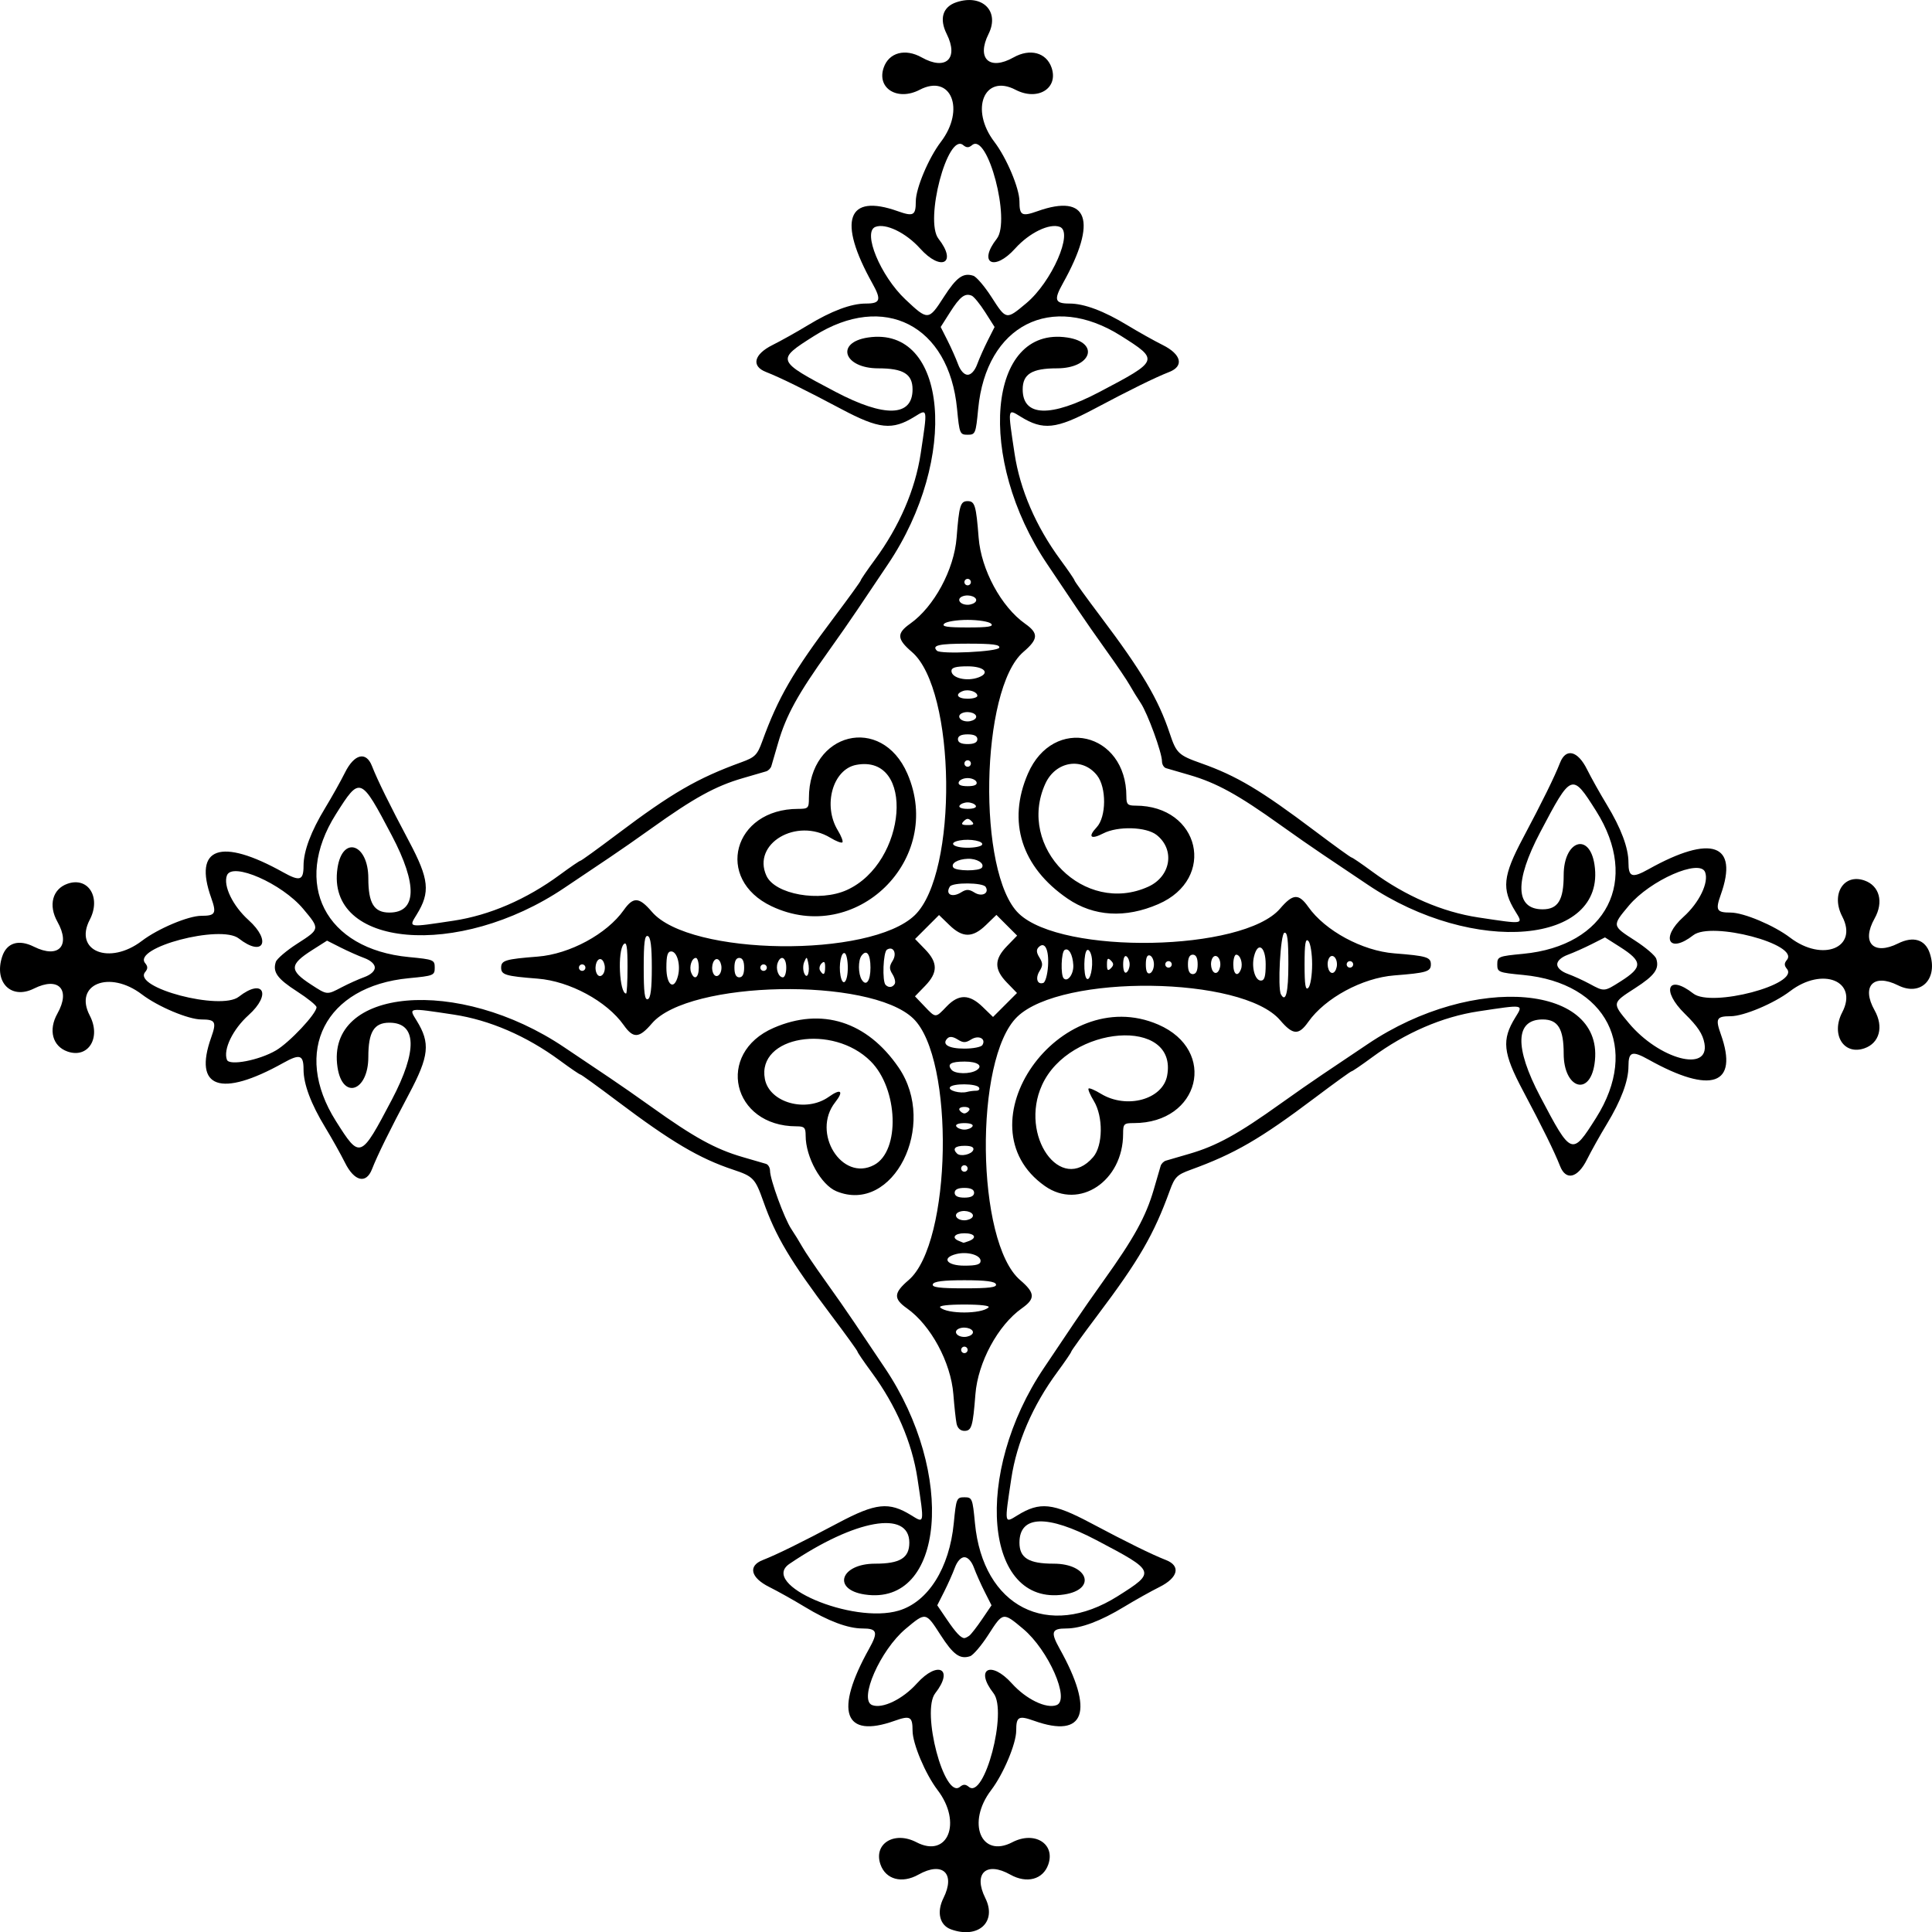 <?xml version="1.0" encoding="UTF-8" standalone="no"?>
<svg id="svg4242" xmlns:rdf="http://www.w3.org/1999/02/22-rdf-syntax-ns#" xmlns="http://www.w3.org/2000/svg" height="1000.1" viewBox="0 0 1000 1000.088" width="1e3" version="1.1" xmlns:cc="http://creativecommons.org/ns#" xmlns:dc="http://purl.org/dc/elements/1.1/">
<path id="path4252" d="m492.15 998.59c-5.816-2.129-7.425-8.928-3.823-16.149 6.371-12.771-0.445-19.173-12.938-12.152-8.519 4.788-16.939 2.539-19.654-5.25-3.748-10.751 7.153-17.482 18.627-11.501 16.216 8.452 23.769-10.174 10.943-26.989-6.335-8.306-12.966-24.053-12.966-30.792 0-7.278-1.236-7.948-9.333-5.063-26.251 9.352-31.265-4.889-13.148-37.34 4.789-8.577 4.176-10.465-3.397-10.465-7.601 0-17.806-3.822-30.03-11.248-5.647-3.43-13.863-8.029-18.259-10.22-9.649-4.808-11.13-10.912-3.382-13.942 7.357-2.877 20.052-9.123 38.984-19.181 19.617-10.422 26.351-11.125 37.944-3.96 6.836 4.225 6.748 4.759 3.15-19.113-2.808-18.628-11.064-37.742-23.743-54.965-4.009-5.447-7.29-10.253-7.29-10.682 0-0.429-6.13-8.915-13.621-18.859-21.259-28.217-28.647-40.616-35.142-58.977-4.164-11.771-5.214-12.877-15.467-16.282-17.65-5.862-32.091-14.402-60.322-35.671-9.944-7.492-18.43-13.621-18.859-13.621-0.429 0-5.235-3.28-10.682-7.29-17.223-12.679-36.337-20.936-54.965-23.743-23.872-3.598-23.338-3.686-19.113 3.15 7.165 11.593 6.462 18.327-3.96 37.944-10.058 18.932-16.305 31.627-19.181 38.984-3.03 7.748-9.133 6.267-13.942-3.382-2.191-4.396-6.79-12.613-10.22-18.259-7.426-12.225-11.248-22.429-11.248-30.03 0-7.573-1.888-8.185-10.465-3.397-32.451 18.117-46.692 13.103-37.34-13.148 2.885-8.097 2.215-9.333-5.063-9.333-6.739 0-22.485-6.631-30.792-12.966-16.815-12.825-35.441-5.273-26.989 10.943 5.981 11.474-0.75 22.375-11.501 18.627-7.789-2.715-10.038-11.135-5.25-19.654 7.021-12.493 0.619-19.309-12.152-12.938-11.79 5.882-20.826-3.249-16.421-16.594 2.35-7.122 8.512-9.029 16.421-5.083 12.771 6.371 19.173-0.445 12.152-12.938-4.788-8.519-2.539-16.939 5.25-19.654 10.751-3.748 17.482 7.153 11.501 18.627-8.452 16.216 10.174 23.768 26.989 10.943 8.306-6.335 24.053-12.966 30.792-12.966 7.278 0 7.948-1.236 5.063-9.333-9.352-26.251 4.889-31.265 37.34-13.148 8.577 4.789 10.465 4.176 10.465-3.397 0-7.601 3.822-17.806 11.248-30.03 3.43-5.647 8.029-13.863 10.22-18.259 4.808-9.649 10.912-11.13 13.942-3.382 2.877 7.357 9.123 20.052 19.181 38.984 10.422 19.617 11.125 26.351 3.96 37.944-4.225 6.836-4.759 6.748 19.113 3.15 18.628-2.808 37.742-11.064 54.965-23.743 5.447-4.009 10.253-7.29 10.682-7.29 0.428 0 8.915-6.13 18.859-13.621 28.43-21.42 41.693-29.105 64.508-37.382 6.977-2.531 8.186-3.74 10.717-10.717 8.277-22.815 15.962-36.078 37.382-64.508 7.492-9.944 13.621-18.43 13.621-18.859 0-0.429 3.28-5.235 7.29-10.682 12.679-17.223 20.936-36.337 23.743-54.965 3.598-23.872 3.686-23.338-3.15-19.113-11.593 7.165-18.327 6.462-37.944-3.96-18.932-10.058-31.627-16.305-38.984-19.181-7.748-3.03-6.267-9.133 3.382-13.942 4.396-2.191 12.613-6.79 18.259-10.22 12.225-7.426 22.429-11.248 30.03-11.248 7.573 0 8.185-1.887 3.397-10.465-18.117-32.451-13.103-46.692 13.148-37.34 8.097 2.885 9.333 2.215 9.333-5.063 0-6.739 6.631-22.485 12.966-30.792 12.825-16.815 5.273-35.441-10.943-26.989-11.474 5.981-22.375-0.75-18.627-11.502 2.715-7.789 11.135-10.038 19.654-5.25 12.493 7.021 19.309 0.619 12.938-12.152-3.946-7.91-2.039-14.071 5.083-16.421 13.346-4.404 22.476 4.631 16.594 16.421-6.371 12.771 0.445 19.173 12.938 12.152 8.519-4.788 16.939-2.539 19.654 5.25 3.748 10.751-7.153 17.482-18.627 11.502-16.216-8.452-23.769 10.174-10.943 26.989 6.335 8.306 12.966 24.053 12.966 30.792 0 7.278 1.236 7.948 9.333 5.063 26.251-9.352 31.265 4.889 13.148 37.34-4.789 8.577-4.176 10.465 3.397 10.465 7.601 0 17.806 3.822 30.03 11.248 5.647 3.43 13.863 8.029 18.259 10.22 9.649 4.808 11.13 10.912 3.382 13.942-7.357 2.877-20.052 9.123-38.984 19.181-19.617 10.422-26.351 11.125-37.944 3.96-6.836-4.225-6.748-4.759-3.15 19.113 2.808 18.628 11.064 37.742 23.743 54.965 4.009 5.447 7.29 10.253 7.29 10.682 0 0.429 6.13 8.915 13.621 18.859 21.269 28.23 29.809 42.672 35.671 60.322 3.405 10.253 4.511 11.303 16.282 15.467 18.361 6.495 30.76 13.883 58.977 35.142 9.944 7.492 18.43 13.621 18.859 13.621 0.429 0 5.235 3.28 10.682 7.29 17.223 12.679 36.337 20.936 54.965 23.743 23.872 3.598 23.338 3.686 19.113-3.15-7.165-11.593-6.462-18.327 3.96-37.944 10.058-18.932 16.305-31.627 19.181-38.984 3.03-7.748 9.133-6.267 13.942 3.382 2.191 4.396 6.79 12.613 10.22 18.259 7.426 12.225 11.248 22.429 11.248 30.03 0 7.573 1.888 8.185 10.465 3.397 32.451-18.117 46.692-13.103 37.34 13.148-2.885 8.097-2.215 9.333 5.063 9.333 6.739 0 22.485 6.631 30.792 12.966 16.815 12.825 35.441 5.273 26.989-10.943-5.981-11.474 0.75-22.375 11.502-18.627 7.789 2.715 10.038 11.135 5.25 19.654-7.021 12.493-0.619 19.309 12.152 12.938 7.91-3.946 14.071-2.039 16.421 5.083 4.404 13.346-4.631 22.476-16.421 16.594-12.771-6.371-19.173 0.445-12.152 12.938 4.788 8.519 2.539 16.939-5.25 19.654-10.751 3.748-17.482-7.153-11.502-18.627 8.452-16.216-10.174-23.769-26.989-10.943-8.306 6.335-24.053 12.966-30.792 12.966-7.278 0-7.948 1.236-5.063 9.333 9.352 26.251-4.889 31.265-37.34 13.148-8.577-4.789-10.465-4.176-10.465 3.397 0 7.601-3.822 17.806-11.248 30.03-3.43 5.647-8.029 13.863-10.22 18.259-4.808 9.649-10.912 11.13-13.942 3.382-2.877-7.357-9.123-20.052-19.181-38.984-10.422-19.617-11.125-26.351-3.96-37.944 4.225-6.836 4.759-6.748-19.113-3.15-18.628 2.808-37.742 11.064-54.965 23.743-5.447 4.01-10.253 7.29-10.682 7.29-0.428 0-8.915 6.13-18.859 13.621-28.43 21.42-41.693 29.105-64.508 37.382-6.977 2.531-8.186 3.74-10.717 10.717-8.277 22.815-15.962 36.078-37.382 64.508-7.492 9.944-13.621 18.43-13.621 18.859 0 0.429-3.28 5.235-7.29 10.682-12.679 17.223-20.936 36.337-23.743 54.965-3.598 23.872-3.686 23.338 3.15 19.113 11.593-7.165 18.327-6.462 37.944 3.96 18.932 10.058 31.627 16.305 38.984 19.181 7.748 3.03 6.267 9.133-3.382 13.942-4.396 2.191-12.613 6.79-18.259 10.22-12.225 7.426-22.429 11.248-30.03 11.248-7.573 0-8.185 1.887-3.397 10.465 18.117 32.451 13.103 46.692-13.148 37.34-8.097-2.885-9.333-2.215-9.333 5.063 0 6.739-6.631 22.485-12.966 30.792-12.825 16.815-5.273 35.441 10.943 26.989 11.474-5.981 22.375 0.75 18.627 11.501-2.715 7.789-11.135 10.038-19.654 5.25-12.493-7.021-19.309-0.619-12.938 12.152 6.174 12.376-3.717 21.323-17.854 16.149zm9.334-73.704c8.04 6.673 20.101-39.092 12.772-48.462-9.896-12.652-1.383-17.18 9.513-5.06 7.337 8.161 17.809 13.223 23.13 11.181 7.102-2.725-4.204-28.478-17.326-39.465-10.481-8.775-10.375-8.793-18.068 3.162-3.56 5.533-7.793 10.488-9.407 11.012-5.249 1.703-8.691-0.778-15.275-11.012-7.692-11.956-7.587-11.937-18.068-3.162-13.122 10.987-24.428 36.74-17.326 39.465 5.321 2.042 15.793-3.02 23.13-11.181 10.897-12.12 19.41-7.592 9.513 5.06-7.329 9.37 4.732 55.135 12.772 48.462 1.744-1.448 2.893-1.448 4.637 0zm0.201-78.25c0.925-0.678 3.896-4.495 6.603-8.484l4.922-7.252-3.544-7c-1.949-3.85-4.446-9.452-5.549-12.45-1.222-3.32-3.156-5.449-4.951-5.449s-3.73 2.129-4.951 5.449c-1.103 2.997-3.6 8.599-5.549 12.45l-3.544 7 4.922 7.252c4.717 6.95 7.314 9.716 9.123 9.716 0.461 0 1.595-0.554 2.52-1.232zm-36.517-12.987c15.24-4.526 26.252-22.008 28.505-45.254 1.245-12.844 1.478-13.414 5.492-13.414 4.015 0 4.246 0.565 5.471 13.414 4.132 43.313 37.861 60.536 73.935 37.752 19.833-12.526 19.746-12.755-11.018-28.95-25.461-13.403-39.884-12.949-39.884 1.258 0 7.949 4.796 10.899 17.719 10.899 17.939 0 22.422 13.392 5.341 15.953-41.257 6.187-47.279-62.561-10.285-117.42 5.423-8.043 12.502-18.581 15.729-23.418 3.228-4.837 10.018-14.59 15.091-21.675 15.724-21.961 21.848-33.087 25.927-47.103 1.611-5.533 3.209-11.021 3.553-12.194 0.344-1.174 1.585-2.415 2.759-2.759 1.174-0.344 6.661-1.942 12.194-3.553 14.016-4.08 25.142-10.204 47.103-25.927 7.084-5.072 16.838-11.863 21.675-15.091 4.837-3.228 15.375-10.306 23.418-15.729 54.86-36.994 123.61-30.972 117.42 10.285-2.562 17.081-15.953 12.598-15.953-5.341 0-12.923-2.95-17.719-10.899-17.719-14.206 0-14.661 14.423-1.258 39.884 16.195 30.764 16.424 30.851 28.95 11.018 22.783-36.075 5.561-69.803-37.752-73.935-12.849-1.226-13.414-1.456-13.414-5.471s0.565-4.246 13.414-5.471c43.313-4.132 60.536-37.861 37.752-73.935-12.526-19.833-12.755-19.746-28.95 11.018-13.403 25.461-12.949 39.884 1.258 39.884 7.949 0 10.899-4.796 10.899-17.719 0-17.939 13.392-22.422 15.953-5.341 6.187 41.257-62.561 47.279-117.42 10.285-8.043-5.423-18.581-12.502-23.418-15.729-4.837-3.228-14.59-10.018-21.675-15.091-21.961-15.724-33.087-21.848-47.103-25.927-5.533-1.611-11.004-3.203-12.156-3.538-1.153-0.336-2.099-1.954-2.103-3.597-0.012-4.485-7.426-24.775-11.015-30.14-1.731-2.588-4.298-6.76-5.704-9.271s-6.707-10.348-11.779-17.416c-5.072-7.067-11.863-16.808-15.091-21.644-3.228-4.837-10.306-15.375-15.729-23.418-36.994-54.86-30.972-123.61 10.285-117.42 17.081 2.562 12.598 15.953-5.341 15.953-12.923 0-17.719 2.95-17.719 10.899 0 14.206 14.423 14.661 39.884 1.258 30.764-16.195 30.851-16.424 11.018-28.95-36.075-22.783-69.803-5.561-73.935 37.752-1.226 12.849-1.456 13.414-5.471 13.414s-4.246-0.565-5.471-13.414c-4.132-43.313-37.861-60.536-73.935-37.752-19.833 12.526-19.746 12.755 11.018 28.95 25.461 13.403 39.884 12.949 39.884-1.258 0-7.949-4.796-10.899-17.719-10.899-17.939 0-22.422-13.392-5.341-15.953 41.257-6.187 47.279 62.561 10.285 117.42-5.423 8.043-12.502 18.581-15.729 23.418-3.228 4.837-10.018 14.59-15.091 21.675-15.724 21.961-21.848 33.087-25.927 47.103-1.611 5.533-3.209 11.021-3.553 12.194-0.344 1.174-1.585 2.415-2.759 2.759-1.174 0.344-6.661 1.942-12.194 3.553-14.016 4.08-25.142 10.204-47.103 25.927-7.084 5.072-16.838 11.863-21.675 15.091-4.837 3.228-15.375 10.306-23.418 15.729-54.86 36.994-123.61 30.972-117.42-10.285 2.562-17.081 15.953-12.598 15.953 5.341 0 12.923 2.95 17.719 10.899 17.719 14.206 0 14.661-14.423 1.258-39.884-16.195-30.764-16.424-30.851-28.95-11.018-22.783 36.075-5.561 69.803 37.752 73.935 12.849 1.226 13.414 1.456 13.414 5.471s-0.565 4.246-13.414 5.471c-43.313 4.132-60.536 37.861-37.752 73.935 12.526 19.833 12.755 19.746 28.95-11.018 13.403-25.461 12.949-39.884-1.258-39.884-7.949 0-10.899 4.796-10.899 17.719 0 17.939-13.392 22.422-15.953 5.341-6.187-41.257 62.561-47.279 117.42-10.285 8.043 5.423 18.581 12.502 23.418 15.729 4.837 3.228 14.59 10.018 21.675 15.091 21.961 15.724 33.087 21.848 47.103 25.927 5.533 1.611 11.004 3.203 12.156 3.538 1.153 0.336 2.099 1.954 2.103 3.597 0.012 4.485 7.426 24.775 11.015 30.14 1.731 2.588 4.298 6.76 5.704 9.271s6.707 10.348 11.779 17.416c5.072 7.067 11.863 16.808 15.091 21.644 3.228 4.837 10.306 15.375 15.729 23.418 36.994 54.86 30.972 123.61-10.285 117.42-17.081-2.562-12.598-15.953 5.341-15.953 12.923 0 17.719-2.95 17.719-10.899 0-17.022-28.042-12.057-62.034 10.983-15.75 10.675 32.52 31.344 56.542 24.21zm29.944-96.813c-0.42-2.075-1.163-8.895-1.652-15.156-1.292-16.549-11.681-35.774-24.058-44.519-7.052-4.982-6.871-7.952 0.892-14.596 22.34-19.123 24.005-114.7 2.359-135.44-22.44-21.499-116.14-19.713-135.22 2.578-6.644 7.762-9.614 7.944-14.596 0.892-8.744-12.377-27.97-22.766-44.519-24.058-16.734-1.306-18.929-1.968-18.929-5.704s2.195-4.398 18.929-5.704c16.549-1.292 35.774-11.681 44.519-24.058 4.982-7.052 7.952-6.871 14.596 0.892 19.554 22.845 113.06 24.021 136.08 1.712 22.423-21.733 21.346-116.65-1.546-136.25-7.762-6.644-7.944-9.614-0.892-14.596 12.377-8.744 22.766-27.97 24.058-44.519 1.306-16.734 1.968-18.929 5.704-18.929s4.398 2.195 5.704 18.929c1.292 16.549 11.681 35.774 24.058 44.519 7.052 4.982 6.871 7.952-0.892 14.596-22.34 19.123-24.005 114.7-2.359 135.44 22.44 21.499 116.14 19.713 135.22-2.578 6.644-7.762 9.614-7.944 14.596-0.892 8.744 12.377 27.97 22.766 44.519 24.058 16.734 1.306 18.929 1.968 18.929 5.704s-2.195 4.398-18.929 5.704c-16.549 1.292-35.774 11.681-44.519 24.058-4.982 7.052-7.952 6.871-14.596-0.892-19.554-22.845-113.06-24.021-136.08-1.712-22.423 21.733-21.346 116.65 1.546 136.25 7.762 6.644 7.944 9.614 0.892 14.596-12.377 8.744-22.766 27.97-24.058 44.519-1.306 16.734-1.968 18.929-5.704 18.929-2.067 0-3.573-1.402-4.053-3.773zm5.729-38.146c0-0.922-0.755-1.677-1.677-1.677-0.922 0-1.677 0.755-1.677 1.677 0 0.922 0.755 1.677 1.677 1.677 0.922 0 1.677-0.755 1.677-1.677zm2.522-8.396c1.332-2.155-3.378-4.016-6.821-2.695-3.36 1.289-1.51 4.383 2.621 4.383 1.736 0 3.625-0.76 4.199-1.689zm8.293-13.575c0.948-0.895-4.113-1.504-12.492-1.504-8.563 0-13.46 0.602-12.492 1.535 3.584 3.453 21.317 3.431 24.983-0.03zm3.857-11.984c-0.492-1.477-5.319-2.096-16.348-2.096s-15.856 0.619-16.348 2.096c-0.528 1.585 3.456 2.096 16.348 2.096s16.877-0.511 16.348-2.096zm-7.965-12.124c0-3.033-6.875-4.966-12.575-3.535-7.856 1.972-5.037 6.018 4.192 6.018 6.286 0 8.384-0.621 8.384-2.483zm-6.006-10.272c4.379-1.68 2.997-4.012-2.378-4.012-5.066 0-6.825 2.35-2.934 3.92 1.153 0.465 2.223 0.905 2.378 0.978 0.155 0.073 1.476-0.326 2.934-0.885zm1.821-12.408c1.332-2.155-3.378-4.016-6.821-2.695-3.36 1.289-1.51 4.383 2.621 4.383 1.736 0 3.625-0.76 4.199-1.689zm0.831-12.564c0-1.677-1.677-2.515-5.03-2.515s-5.03 0.838-5.03 2.515 1.677 2.515 5.03 2.515 5.03-0.838 5.03-2.515zm-3.353-12.575c0-0.922-0.755-1.677-1.677-1.677-0.922 0-1.677 0.755-1.677 1.677 0 0.922 0.755 1.677 1.677 1.677 0.922 0 1.677-0.755 1.677-1.677zm2.943-9.641c0.452-1.373-1.093-2.096-4.48-2.096-4.981 0-6.473 1.492-3.981 3.983 1.801 1.801 7.678 0.49 8.461-1.887zm-0.428-12.156c0.606-0.981-1.133-1.677-4.192-1.677s-4.798 0.696-4.192 1.677c0.57 0.922 2.456 1.677 4.192 1.677 1.736 0 3.622-0.755 4.192-1.677zm-1.677-8.384c0.57-0.922-0.562-1.677-2.515-1.677s-3.085 0.755-2.515 1.677c0.57 0.922 1.702 1.677 2.515 1.677 0.813 0 1.945-0.755 2.515-1.677zm3.59-10.06c1.362 0 2.011-0.755 1.441-1.677-1.306-2.113-13.723-2.213-15.016-0.12-1.041 1.685 5.228 3.382 8.866 2.4 1.228-0.332 3.348-0.603 4.71-0.603zm0.21-10.626c3.571-2.258 0.539-4.464-6.135-4.464-7.212 0-9.291 1.296-6.832 4.258 1.854 2.233 9.566 2.356 12.967 0.206zm2.997-12.994c2.041-3.303-1.933-5.332-5.761-2.942-2.945 1.839-4.157 1.839-7.102 0-2.356-1.471-4.113-1.656-5.219-0.549-3.103 3.103 0.545 5.314 8.771 5.314 4.502 0 8.693-0.82 9.312-1.823zm-18.52-19.98c6.253-6.526 11.77-6.469 18.645 0.195l5.391 5.225 6.202-6.202 6.202-6.202-5.225-5.391c-6.638-6.848-6.628-12.007 0.036-18.883l5.261-5.428-5.362-5.362-5.362-5.362-5.428 5.261c-6.875 6.664-12.034 6.673-18.883 0.036l-5.391-5.225-6.202 6.202-6.202 6.202 5.225 5.391c6.634 6.844 6.627 12.008-0.024 18.87l-5.248 5.415 4.829 5.064c5.99 6.282 5.71 6.277 11.536 0.195zm-152.58-20.121c0-11.029-0.619-15.856-2.096-16.348-1.585-0.528-2.096 3.456-2.096 16.348s0.511 16.877 2.096 16.348c1.477-0.492 2.096-5.319 2.096-16.348zm329.48-1.816c0-12.78-0.512-16.737-2.096-16.209-1.989 0.663-3.529 28.639-1.753 31.858 2.502 4.537 3.849-0.94 3.849-15.65zm-342.05 1.481c0-10.476-0.466-13.283-1.956-11.793-3.333 3.333-2.275 25.542 1.217 25.542 0.407 0 0.739-6.187 0.739-13.749zm354.35-1.341c0-5.595-0.88-11.052-1.956-12.128-1.49-1.49-1.956 1.397-1.956 12.128s0.466 13.619 1.956 12.128c1.076-1.076 1.956-6.534 1.956-12.128zm-216.06 10.129c0.547-0.885 0.033-3.148-1.143-5.03-1.739-2.785-1.724-4.083 0.081-6.973 2.391-3.828 0.361-7.802-2.942-5.761-1.964 1.214-2.551 16.409-0.705 18.255 1.588 1.588 3.55 1.384 4.709-0.491zm-112.16-4.26c1.431-5.7-0.502-12.576-3.535-12.576-1.862 0-2.483 2.097-2.483 8.384 0 9.229 4.047 12.048 6.018 4.192zm87.879-4.192c0-3.58-0.668-6.922-1.485-7.427-1.89-1.168-3.327 6.134-2.283 11.599 1.183 6.186 3.768 3.324 3.768-4.172zm11.737 0c0-6.962-1.965-9.654-4.577-6.269-1.893 2.454-1.841 9.571 0.093 12.584 2.305 3.593 4.484 0.525 4.484-6.315zm91.903-0.784c0.552-8.554-1.651-13.009-4.85-9.809-1.301 1.301-1.187 2.818 0.403 5.365 1.805 2.89 1.82 4.188 0.081 6.973-2.312 3.702-1.232 7.208 1.903 6.177 1.068-0.351 2.176-4.269 2.463-8.706zm13.083-0.514c-0.305-5.544-2.378-9.162-4.498-7.852-1.771 1.095-2.142 13.04-0.458 14.725 2.067 2.067 5.208-2.289 4.955-6.873zm9.483-4.36c-0.459-2.4-1.502-3.95-2.319-3.445-1.783 1.102-1.996 13.064-0.264 14.796 1.756 1.756 3.567-6.202 2.583-11.351zm90.093 3.982c0-9.229-4.047-12.047-6.018-4.192-1.431 5.7 0.502 12.576 3.535 12.576 1.862 0 2.483-2.097 2.483-8.384zm-342.05 1.677c0-1.736-0.76-3.625-1.689-4.199-2.155-1.332-4.016 3.378-2.695 6.821 1.289 3.36 4.383 1.51 4.383-2.621zm48.625 0c0-2.767-0.674-5.03-1.497-5.03-2.12 0-3.608 4.56-2.462 7.545 1.635 4.261 3.96 2.785 3.96-2.515zm11.737 0c0-1.736-0.76-3.625-1.689-4.199-2.155-1.332-4.016 3.378-2.695 6.821 1.289 3.36 4.383 1.51 4.383-2.621zm11.737 0c0-3.353-0.838-5.03-2.515-5.03s-2.515 1.677-2.515 5.03 0.838 5.03 2.515 5.03 2.515-1.677 2.515-5.03zm21.798 0c0-5.265-2.765-6.837-4.424-2.515-1.199 3.125 0.379 7.545 2.695 7.545 0.951 0 1.729-2.264 1.729-5.03zm11.281-2.934c-0.668-2.795-0.763-2.795-1.979 0-0.702 1.614-0.702 4.255 0 5.869 1.607 3.693 3.163-0.919 1.979-5.869zm8.84 2.599c0-2.709-0.496-3.193-1.866-1.823-1.026 1.026-1.359 2.686-0.739 3.689 1.734 2.806 2.605 2.183 2.605-1.866zm157.61-1.341c0-1.736-0.755-3.622-1.677-4.192-0.981-0.606-1.677 1.133-1.677 4.192s0.696 4.798 1.677 4.192c0.922-0.57 1.677-2.456 1.677-4.192zm12.575 0c0-2.152-0.943-4.227-2.096-4.611-1.383-0.461-2.096 1.109-2.096 4.611s0.713 5.072 2.096 4.611c1.153-0.384 2.096-2.459 2.096-4.611zm22.636 0c0-3.353-0.838-5.03-2.515-5.03s-2.515 1.677-2.515 5.03 0.838 5.03 2.515 5.03 2.515-1.677 2.515-5.03zm11.737 0c0-4.131-3.094-5.981-4.383-2.621-1.321 3.443 0.54 8.152 2.695 6.821 0.929-0.574 1.689-2.464 1.689-4.199zm10.667 2.515c1.145-2.985-0.343-7.545-2.462-7.545-0.824 0-1.497 2.264-1.497 5.03 0 5.3 2.325 6.776 3.96 2.515zm49.696-2.515c0-4.131-3.094-5.981-4.383-2.621-1.321 3.443 0.54 8.152 2.695 6.821 0.929-0.574 1.689-2.464 1.689-4.199zm-389 1.677c0-0.922-0.755-1.677-1.677-1.677-0.922 0-1.677 0.755-1.677 1.677 0 0.922 0.755 1.677 1.677 1.677 0.922 0 1.677-0.755 1.677-1.677zm93.897 0c0-0.922-0.755-1.677-1.677-1.677-0.922 0-1.677 0.755-1.677 1.677 0 0.922 0.755 1.677 1.677 1.677 0.922 0 1.677-0.755 1.677-1.677zm178.07-3.689c-1.565-1.565-2.012-1.118-2.012 2.012s0.447 3.577 2.012 2.012 1.565-2.459 0-4.024zm31.523 2.012c0-0.922-0.755-1.677-1.677-1.677-0.922 0-1.677 0.755-1.677 1.677 0 0.922 0.755 1.677 1.677 1.677 0.922 0 1.677-0.755 1.677-1.677zm93.897 0c0-0.922-0.755-1.677-1.677-1.677-0.922 0-1.677 0.755-1.677 1.677 0 0.922 0.755 1.677 1.677 1.677 0.922 0 1.677-0.755 1.677-1.677zm-202.87-37.31c2.672-1.669 4.033-1.641 6.882 0.138 3.828 2.391 7.802 0.361 5.761-2.942-1.415-2.289-17.134-2.413-18.534-0.146-2.502 4.049 1.18 5.893 5.891 2.95zm10.759-12.821c1.381-2.235-2.688-4.715-7.428-4.526-5.152 0.205-8.768 2.359-7.474 4.452 1.229 1.989 13.68 2.051 14.902 0.074zm-0.001-11.735c1.168-1.89-6.134-3.327-11.599-2.283-6.186 1.183-3.324 3.768 4.172 3.768 3.58 0 6.922-0.668 7.427-1.485zm-5.415-12.264c-1.565-1.565-2.459-1.565-4.024 0-1.565 1.565-1.118 2.012 2.012 2.012s3.577-0.447 2.012-2.012zm2.18-8.048c-0.57-0.922-2.456-1.677-4.192-1.677-1.736 0-3.622 0.755-4.192 1.677-0.606 0.981 1.133 1.677 4.192 1.677s4.798-0.696 4.192-1.677zm0.419-12.156c-0.384-1.153-2.459-2.096-4.611-2.096s-4.227 0.943-4.611 2.096c-0.461 1.383 1.109 2.096 4.611 2.096s5.072-0.713 4.611-2.096zm-2.934-9.641c0-0.922-0.755-1.677-1.677-1.677-0.922 0-1.677 0.755-1.677 1.677 0 0.922 0.755 1.677 1.677 1.677 0.922 0 1.677-0.755 1.677-1.677zm3.353-12.575c0-1.677-1.677-2.515-5.03-2.515s-5.03 0.838-5.03 2.515 1.677 2.515 5.03 2.515 5.03-0.838 5.03-2.515zm-0.831-10.911c1.332-2.155-3.378-4.016-6.821-2.695-3.36 1.289-1.51 4.383 2.621 4.383 1.736 0 3.625-0.76 4.199-1.689zm0.831-11.546c0-2.12-4.56-3.608-7.545-2.462-4.261 1.635-2.785 3.96 2.515 3.96 2.767 0 5.03-0.674 5.03-1.497zm0.701-9.581c6.09-2.337 2.713-5.689-5.731-5.689-6.115 0-8.384 0.643-8.384 2.375 0 3.733 8.079 5.63 14.115 3.314zm10.617-15.33c0.528-1.584-3.429-2.096-16.209-2.096-15.093 0-18.846 0.856-16.043 3.658 1.951 1.951 31.559 0.517 32.252-1.562zm-4.22-12.436c-1.076-1.076-6.534-1.956-12.128-1.956-5.595 0-11.052 0.88-12.128 1.956-1.49 1.49 1.397 1.956 12.128 1.956s13.619-0.466 12.128-1.956zm-7.929-11.47c1.332-2.155-3.378-4.016-6.821-2.695-3.36 1.289-1.51 4.383 2.621 4.383 1.736 0 3.625-0.76 4.199-1.689zm-2.522-10.049c0-0.922-0.755-1.677-1.677-1.677-0.922 0-1.677 0.755-1.677 1.677 0 0.922 0.755 1.677 1.677 1.677 0.922 0 1.677-0.755 1.677-1.677zm-69.6 315.3c-7.985-3.303-15.929-17.662-15.929-28.792 0-4.169-0.638-4.819-4.731-4.819-33.382 0-42.149-37.814-11.816-50.968 24.87-10.786 48.345-3.329 64.683 20.546 20.435 29.861-2.858 76.173-32.206 64.034zm19.535-13.626c13.555-7.254 12.477-39.371-1.801-53.649-19.62-19.62-58.936-13.051-54.771 9.15 2.307 12.298 21.344 17.612 33.101 9.24 6.269-4.464 7.914-3.045 3.288 2.836-12.416 15.784 3.499 41.352 20.182 32.423zm88.364 10.919c-44.653-31.426 7.567-105.73 58.716-83.55 30.832 13.371 21.497 50.968-12.655 50.968-5.191 0-5.57 0.379-5.57 5.57 0 24.455-22.652 39.567-40.491 27.012zm24.979-14.966c5.119-5.951 5.287-20.985 0.325-29.123-1.891-3.101-3.105-5.971-2.698-6.378 0.407-0.407 3.277 0.807 6.378 2.698 13.287 8.101 31.975 3.018 34.291-9.326 5.743-30.611-50.585-26.385-64.769 4.859-11.902 26.219 9.753 56.707 26.472 37.27zm-166.4-129.83c-29.769-14.09-19.889-50.417 13.713-50.417 5.191 0 5.57-0.379 5.57-5.57 0-34.151 37.597-43.486 50.968-12.655 19.261 44.412-26.654 89.276-70.251 68.641zm38.937-8.432c31.244-14.184 35.47-70.512 4.859-64.769-12.167 2.283-17.428 21.005-9.538 33.944 1.774 2.91 2.832 5.685 2.35 6.167-0.482 0.482-3.257-0.576-6.167-2.35-17.54-10.695-40.727 3.014-33.166 19.608 4.414 9.688 27.564 13.8 41.661 7.401zm114.24 4.474c-23.875-16.339-31.332-39.814-20.546-64.683 13.155-30.332 50.968-21.566 50.968 11.816 0 4.073 0.658 4.731 4.731 4.731 33.382 0 42.149 37.814 11.816 50.968-17.109 7.42-33.425 6.436-46.97-2.833zm41.738-6.171c11.736-5.327 13.976-19.209 4.324-26.801-5.404-4.251-20.109-4.67-27.617-0.787-6.483 3.353-8.107 1.837-3.4-3.173 5.032-5.356 5.153-20.564 0.213-26.844-7.592-9.652-21.474-7.412-26.801 4.324-14.956 32.948 20.333 68.236 53.28 53.28zm-451.51 84.749c7.027-4.118 21.013-19.018 21.013-22.385 0-0.923-4.527-4.591-10.06-8.151-10.233-6.584-12.715-10.026-11.012-15.275 0.524-1.614 5.479-5.847 11.012-9.407 11.956-7.692 11.937-7.587 3.163-18.068-10.987-13.122-36.74-24.428-39.465-17.326-2.042 5.321 3.02 15.793 11.181 23.13 12.12 10.897 7.592 19.41-5.06 9.513-9.37-7.329-55.135 4.732-48.462 12.772 1.448 1.744 1.448 2.893 0 4.637-6.673 8.04 39.092 20.101 48.462 12.772 12.652-9.896 17.18-1.383 5.06 9.513-8.161 7.337-13.223 17.809-11.181 23.13 1.226 3.196 16.651 0.24 25.349-4.857zm739.4-3.675c-0.866-4.836-3.479-8.775-10.177-15.343-12.369-12.128-8.745-20.728 4.401-10.445 9.37 7.329 55.135-4.732 48.462-12.772-1.448-1.744-1.448-2.893 0-4.637 6.673-8.04-39.092-20.101-48.462-12.772-12.652 9.896-17.18 1.383-5.06-9.513 8.161-7.337 13.223-17.809 11.181-23.13-2.725-7.102-28.478 4.204-39.465 17.326-8.775 10.481-8.793 10.375 3.162 18.068 5.533 3.56 10.488 7.793 11.012 9.407 1.703 5.249-0.778 8.691-11.012 15.275-11.956 7.692-11.937 7.587-3.162 18.068 15.698 18.75 41.856 25.751 39.12 10.471zm-705.31-29.05c3.41-1.79 8.653-4.145 11.65-5.234 3.33-1.21 5.449-3.126 5.449-4.927 0-1.795-2.129-3.73-5.449-4.951-2.997-1.103-8.561-3.579-12.364-5.503l-6.915-3.498-7.675 4.88c-11.838 7.527-11.941 10.481-0.621 17.833 8.458 5.493 8.171 5.468 15.925 1.399zm661.92-3.034c11.557-7.338 11.488-10.307-0.413-17.875l-7.675-4.88-6.915 3.498c-3.803 1.924-9.367 4.4-12.364 5.503-3.32 1.222-5.449 3.156-5.449 4.951 0 1.801 2.119 3.715 5.449 4.923 2.997 1.087 8.09 3.409 11.318 5.159 7.598 4.121 7.536 4.125 16.049-1.28zm-333.03-319.42c1.103-2.997 3.579-8.561 5.503-12.364l3.498-6.915-4.88-7.675c-2.684-4.221-5.823-8.065-6.976-8.542-3.499-1.448-6.062 0.513-11.168 8.542l-4.88 7.675 3.498 6.915c1.924 3.803 4.4 9.367 5.503 12.364 1.222 3.32 3.156 5.449 4.951 5.449s3.73-2.129 4.951-5.449zm-17.292-34.792c6.584-10.233 10.026-12.715 15.275-11.012 1.614 0.524 5.847 5.479 9.407 11.012 7.692 11.956 7.587 11.937 18.068 3.163 13.122-10.987 24.428-36.74 17.326-39.465-5.321-2.042-15.793 3.02-23.13 11.181-10.897 12.12-19.41 7.592-9.513-5.06 7.329-9.37-4.732-55.135-12.772-48.462-1.744 1.448-2.893 1.448-4.637 0-8.04-6.673-20.101 39.092-12.772 48.462 9.896 12.652 1.383 17.18-9.513 5.06-7.337-8.161-17.809-13.223-23.13-11.181-6.813 2.615 2.595 25.364 15.533 37.559 11.662 10.993 11.992 10.972 19.86-1.257z"/>
</svg>
